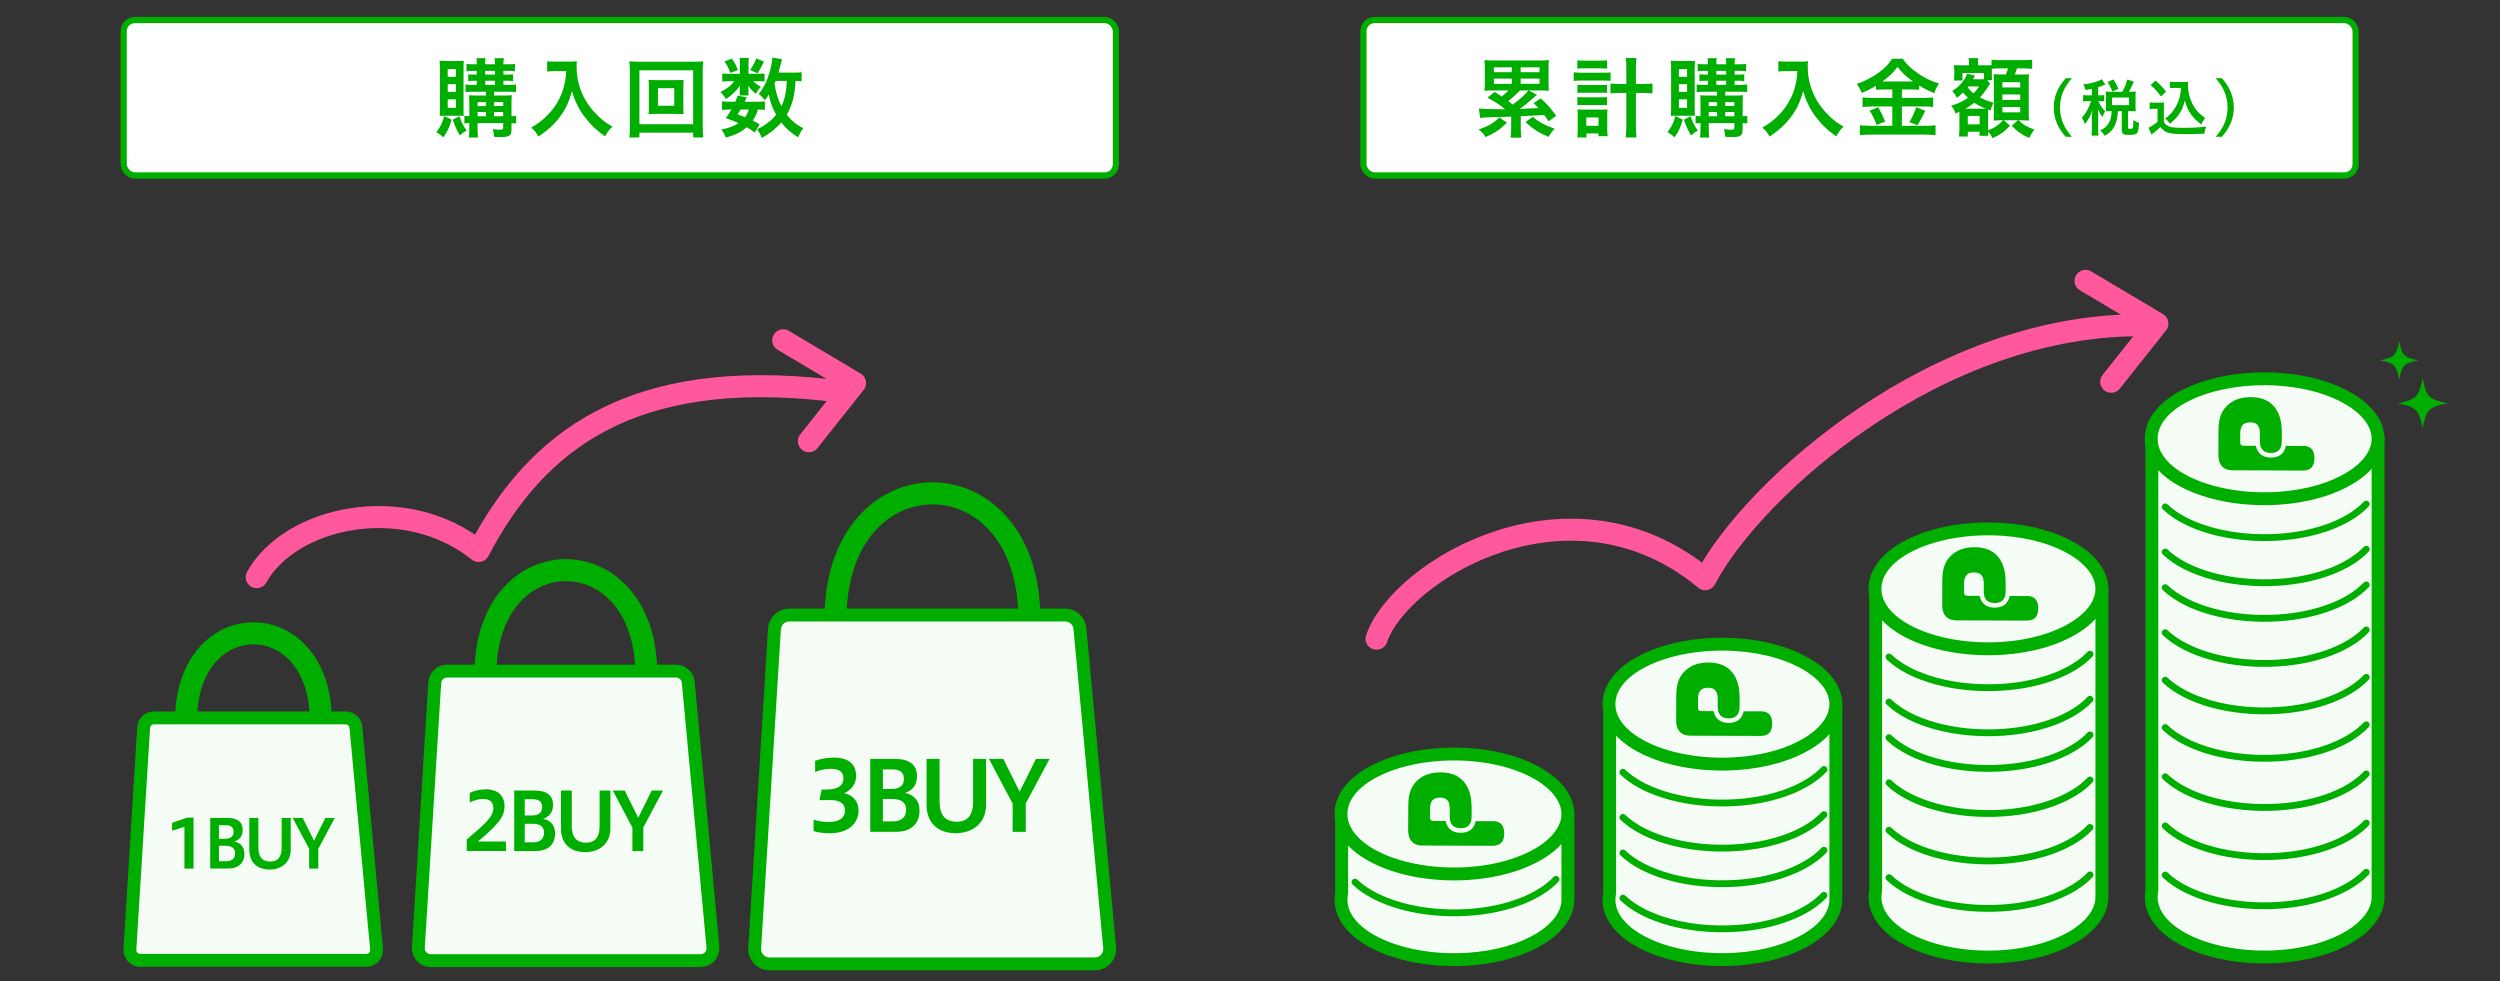 <?xml version="1.0" encoding="UTF-8"?><svg id="_レイヤー_2" xmlns="http://www.w3.org/2000/svg" viewBox="0 0 965 378.67"><rect x="0" y="0" width="965" height="378.67" fill="#333333" stroke="none"/><g id="_レイヤー_1-2"><rect x="47.74" y="7.73" width="383" height="60" rx="4.33" ry="4.33" style="fill:#fff; stroke:#00ae00; stroke-miterlimit:10; stroke-width:2.4px;"/><path d="M174.32,46.19c-.92,3.13-1.6,4.59-3.16,6.8-1.16-1.02-1.73-1.43-2.72-1.97,1.56-2.04,2.28-3.5,3.06-6.22l2.82,1.39ZM172.07,44.66c-1.12,0-1.7.03-2.35.07.07-.95.1-2.28.1-3.5v-14.45c0-1.43-.03-2.21-.14-3.33.78.07,1.53.1,2.79.1h3.94c1.22,0,1.94-.03,2.62-.1-.07.75-.1,1.36-.1,3.03v15.16c0,1.94,0,2.41.07,3.09-.71-.07-1.16-.07-2.28-.07h-4.66ZM172.82,29.64h3.16v-2.99h-3.16v2.99ZM172.82,35.45h3.16v-2.96h-3.16v2.96ZM172.82,41.6h3.16v-3.26h-3.16v3.26ZM177.34,44.87c.75,2.24,1.5,3.71,2.79,5.58-.82.34-1.36.75-2.62,1.8-1.26-2.11-1.87-3.5-2.75-6.05l2.58-1.33ZM182.44,35.42c-1.22,0-1.94.03-2.75.17v-2.99c.78.14,1.5.17,2.75.17h1.6v-1.6h-.95c-.95,0-1.73.03-2.35.14v-2.62q.71.07,2.35.1h.95v-1.43h-1.53c-1.02,0-1.7.03-2.45.14v-2.86c.78.14,1.36.17,2.55.17h1.43c0-1.33-.03-1.7-.17-2.35h3.57c-.14.61-.17,1.05-.17,2.35h3.81c0-1.46-.03-1.73-.17-2.35h3.6c-.14.68-.2,1.26-.2,2.35h2.01c1.16,0,1.8-.03,2.45-.17v2.86c-.82-.1-1.39-.14-2.41-.14h-2.04v1.43h1.43c.99,0,1.7-.03,2.31-.1v2.62c-.58-.1-1.43-.14-2.38-.14h-1.36v1.6h2.14c1.39,0,2.04-.03,2.72-.17v2.99c-.71-.14-1.39-.17-2.72-.17h-5.78v1.46h3.81c1.33,0,2.18-.03,3.09-.14-.07.48-.14,1.73-.14,2.79v5.34c.88-.03,1.26-.07,1.8-.17v2.96c-.61-.1-.88-.1-1.8-.14v2.28c0,2.48-.71,3.09-3.74,3.09-.95,0-1.73,0-2.96-.07-.17-1.67-.24-2.01-.58-2.96,1.12.14,2.04.2,2.72.2,1.12,0,1.36-.14,1.36-.75v-1.8h-9.89v1.5c0,2.31.03,2.92.14,4.08h-3.5c.14-1.22.17-2.01.17-4.08v-1.5c-.78,0-1.22.03-1.9.14v-2.96c.65.1,1.05.14,1.9.17v-5.03c0-1.36-.03-2.11-.1-3.06.82.07,1.63.1,3.13.1h3.37v-1.46h-5.1ZM187.58,39.43h-3.23v1.5h3.23v-1.5ZM187.58,43.24h-3.23v1.63h3.23v-1.63ZM187.27,28.79h3.81v-1.43h-3.81v1.43ZM187.27,32.76h3.81v-1.6h-3.81v1.6ZM194.24,40.92v-1.5h-3.54v1.5h3.54ZM194.24,44.87v-1.63h-3.54v1.63h3.54Z" style="fill:#00ae00; stroke-width:0px;"/><path d="M214.4,27.43c-.92,0-1.9.07-3.2.17v-3.98c.95.14,1.63.17,3.13.17h5.3c1.36,0,2.24-.03,3.03-.17-.1.95-.1,1.26-.1,2.11,0,4.73,1.19,9.11,3.57,13.16,1.39,2.31,3.03,4.32,5.3,6.43,1.7,1.53,2.69,2.24,4.96,3.57-1.29,1.22-1.94,2.07-2.82,3.77-3.37-2.35-5.85-4.76-8.13-7.85-1.22-1.63-1.97-2.89-2.92-4.93-.85-1.84-1.16-2.65-1.7-4.73-1.22,4.28-2.55,7.11-4.79,10.06-2.07,2.79-4.62,5.1-8.23,7.51-.71-1.43-1.5-2.41-2.75-3.47,2.82-1.63,4.49-2.92,6.7-5.24,2.62-2.72,4.66-6.26,5.71-9.86.68-2.31.95-4.04,1.09-6.73h-4.15Z" style="fill:#00ae00; stroke-width:0px;"/><path d="M267.58,53.06v-1.84h-20.77v1.84h-3.88c.14-1.09.2-2.48.2-4.32v-21.08c0-1.56-.07-2.79-.2-4.01,1.22.14,2.28.17,3.91.17h20.64c1.67,0,2.72-.03,3.94-.17-.14,1.22-.17,2.31-.17,4.01v21.08c0,1.8.07,3.5.2,4.32h-3.88ZM246.81,47.93h20.74v-20.77h-20.74v20.77ZM260.68,30.93c1.46,0,2.38-.03,3.2-.1-.07.78-.1,1.6-.1,2.62v7.99c0,1.05.03,1.8.1,2.62-.95-.07-1.77-.1-3.2-.1h-7.11c-1.67,0-2.24.03-3.23.1.1-.85.14-1.63.14-2.62v-7.99c0-.95-.03-1.77-.14-2.62.85.07,1.73.1,3.23.1h7.11ZM253.98,40.82h6.29v-6.77h-6.29v6.77Z" style="fill:#00ae00; stroke-width:0px;"/><path d="M293.01,28.48c.95,0,1.73-.03,2.11-.1v3.06c-.51-.07-1.09-.1-2.14-.1h-2.21c.61.71,1.29,1.22,2.92,2.14-.88.95-1.02,1.16-1.94,2.72-1.63-1.39-2.11-1.87-2.92-3.16.03.68.07,1.09.07,1.36v1.22c0,.41.03.82.14,1.22h-3.57c.07-.34.1-.75.1-1.09v-1.26c0-.34.03-.85.1-1.46-1.8,2.45-2.89,3.47-5.47,5.24-.71-1.26-1.09-1.7-2.14-2.75,2.69-1.36,4.25-2.58,5.34-4.18h-1.8c-1.19,0-2.04.03-2.79.14v-3.13c.78.1,1.56.14,2.82.14h3.98v-3.91c0-1.02-.03-1.6-.14-2.24h3.6c-.1.61-.14,1.19-.14,2.18v3.98h4.08ZM291.28,51.16c-1.22-.99-1.7-1.29-3.09-2.04-2.11,1.87-4.08,2.86-7.99,3.98-.51-1.19-.99-2.07-1.73-3.09,2.99-.65,4.76-1.29,6.63-2.45-1.67-.75-2.58-1.12-4.96-1.97,1.09-1.46,1.36-1.9,2.18-3.3h-.99c-1.19,0-1.87.03-2.62.17v-3.37c.71.14,1.43.17,2.62.17h2.55c.31-.75.44-1.16.85-2.35l3.47.65c-.31.82-.44,1.09-.71,1.7h5.27c1.16,0,1.84-.03,2.48-.14v3.3c-.68-.1-1.26-.14-2.69-.14-.68,2.11-.99,2.79-2.01,4.28,1.33.61,1.56.75,2.69,1.46l-1.94,3.13ZM282.47,22.63c1.26,1.84,1.7,2.62,2.35,4.39l-2.92,1.12c-.68-1.87-1.19-2.92-2.24-4.42l2.82-1.09ZM285.87,42.28c-.48.78-.58.95-1.16,1.87,1.39.51,1.84.65,2.86,1.09.68-.92,1.12-1.8,1.5-2.96h-3.2ZM294.91,23.79c-1.29,2.58-1.5,2.99-2.52,4.52l-2.86-1.29c1.09-1.46,1.8-2.82,2.38-4.45l2.99,1.22ZM309.43,31.37c-.68-.1-1.02-.1-2.35-.14-.27,5.51-1.26,9.45-3.4,13.05,1.8,2.31,3.77,3.91,6.36,5.2-.78,1.05-1.36,2.04-1.94,3.54-2.52-1.5-4.76-3.47-6.53-5.75-2.11,2.45-4.66,4.45-7.55,5.98-.65-1.73-.95-2.28-1.8-3.33,1.43-.71,1.87-.95,2.65-1.46,1.9-1.22,3.43-2.55,4.73-4.15-1.56-2.82-2.21-4.66-2.82-7.82-.58.92-.82,1.26-1.53,2.21-.71-.99-1.46-1.73-2.38-2.41,2.07-2.58,3.47-5.58,4.52-9.59.41-1.6.75-3.57.75-4.52l3.71.71c-.14.41-.2.68-.48,1.84-.2.88-.51,2.01-.88,3.3h5.81c1.6,0,2.31-.03,3.13-.17v3.5ZM299.4,31.23c-.24.61-.27.61-.44,1.02.54,3.6,1.26,5.92,2.69,8.77,1.29-2.82,1.9-5.61,2.07-9.79h-4.32Z" style="fill:#00ae00; stroke-width:0px;"/><rect x="526.28" y="7.73" width="383" height="60" rx="4.33" ry="4.33" style="fill:#fff; stroke:#00ae00; stroke-miterlimit:10; stroke-width:2.4px;"/><path d="M581.68,47.32c-2.58,2.62-4.59,3.98-8.26,5.58-.65-1.12-1.36-1.9-2.65-2.89,4.01-1.46,5.71-2.45,7.96-4.66l2.96,1.97ZM593.34,36.64c-.75.54-.82.61-1.6,1.29-1.8,1.63-3.81,3.23-5.13,4.11,1.33-.03,3.74-.14,7.28-.34-.58-.61-.92-.95-1.94-1.9l2.79-1.8c2.62,2.38,3.64,3.54,5.95,6.7l-2.96,2.14c-.78-1.22-1.05-1.67-1.67-2.45-3.3.2-6.26.37-9.04.48v4.73c0,1.5.07,2.45.2,3.54h-4.11c.14-1.22.2-2.11.2-3.54v-4.59c-2.18.1-5.88.2-7.14.24-2.65.03-4.22.14-4.83.27l-.48-3.67q1.63.31,10.13.34c-1.87-1.6-3.2-2.48-6.83-4.49l2.79-2.21c1.43.88,1.87,1.16,2.75,1.77.85-.68,1.56-1.33,2.58-2.35h-6.12c-1.43,0-2.21.03-3.16.14.1-1.02.14-1.87.14-3.23v-5.27c0-1.43-.03-2.31-.14-3.37,1.02.14,2.18.17,3.6.17h17.68c1.43,0,2.58-.03,3.6-.17-.1.92-.14,1.84-.14,3.37v5.27c0,1.43.03,2.35.14,3.23-.95-.1-1.73-.14-3.16-.14h-4.66l3.26,1.73ZM576.65,27.87h6.9v-1.87h-6.9v1.87ZM576.65,32.36h6.9v-2.01h-6.9v2.01ZM586.71,34.91c-1.36,1.43-2.65,2.62-4.55,4.11.92.68,1.19.88,1.77,1.36,2.96-2.18,5.3-4.35,6.02-5.47h-3.23ZM586.98,26v1.87h7.28v-1.87h-7.28ZM586.98,30.35v2.01h7.28v-2.01h-7.28ZM591.67,45.11c2.52,2.11,4.66,3.26,8.43,4.56-.95.95-1.6,1.84-2.35,3.16-3.64-1.5-5.85-2.92-8.94-5.71l2.86-2.01Z" style="fill:#00ae00; stroke-width:0px;"/><path d="M607.45,27.9c.85.1,1.6.17,2.82.17h8.6c1.29,0,2.01-.03,2.82-.14v3.3c-.78-.1-1.43-.14-2.82-.14h-8.6c-1.12,0-1.87.03-2.82.14v-3.33ZM608.84,23.28c.85.1,1.53.14,2.89.14h5.78c1.33,0,1.97-.03,2.82-.14v3.2c-.92-.07-1.56-.1-2.82-.1h-5.78c-1.22,0-2.04.03-2.89.1v-3.2ZM612.38,53.06h-3.54c.14-.99.17-1.9.17-3.2v-5.07c0-1.05-.03-1.67-.14-2.58.65.07,1.09.1,2.35.1h7.14c1.05,0,1.56-.03,2.14-.1-.07.75-.1,1.43-.1,2.58v4.86c0,1.29.03,2.11.17,2.92h-3.57v-1.05h-4.62v1.53ZM608.88,32.73c.71.07,1.09.1,2.21.1h7.07c1.12,0,1.43,0,2.14-.1v3.16c-.75-.1-1.09-.1-2.14-.1h-7.07c-1.12,0-1.43,0-2.21.1v-3.16ZM608.88,37.46c.61.07,1.05.1,2.21.1h7.07c1.12,0,1.46,0,2.14-.1v3.16c-.65-.07-1.12-.1-2.21-.1h-7.04c-1.09,0-1.46.03-2.18.1v-3.16ZM612.31,48.57h4.73v-3.23h-4.73v3.23ZM627.75,26.41c0-1.87-.03-2.75-.2-4.01h4.11c-.14,1.16-.2,2.21-.2,4.01v6.02h2.35c1.84,0,2.92-.07,4.04-.2v3.84c-1.33-.14-2.45-.2-4.04-.2h-2.35v12.17c0,2.31.07,3.67.24,5.03h-4.18c.17-1.33.24-2.58.24-5.03v-12.17h-2.07c-1.46,0-2.89.07-4.05.2v-3.84c1.05.14,2.24.2,4.05.2h2.07v-6.02Z" style="fill:#00ae00; stroke-width:0px;"/><path d="M649.54,46.19c-.92,3.13-1.6,4.59-3.16,6.8-1.16-1.02-1.73-1.43-2.72-1.97,1.56-2.04,2.28-3.5,3.06-6.22l2.82,1.39ZM647.3,44.66c-1.12,0-1.7.03-2.35.07.07-.95.1-2.28.1-3.5v-14.45c0-1.43-.03-2.21-.14-3.33.78.07,1.53.1,2.79.1h3.94c1.22,0,1.94-.03,2.62-.1-.07.75-.1,1.36-.1,3.03v15.16c0,1.94,0,2.41.07,3.09-.71-.07-1.16-.07-2.28-.07h-4.66ZM648.05,29.64h3.16v-2.99h-3.16v2.99ZM648.05,35.45h3.16v-2.96h-3.16v2.96ZM648.05,41.6h3.16v-3.26h-3.16v3.26ZM652.57,44.87c.75,2.24,1.5,3.71,2.79,5.58-.82.34-1.36.75-2.62,1.8-1.26-2.11-1.87-3.5-2.75-6.05l2.58-1.33ZM657.67,35.42c-1.22,0-1.94.03-2.75.17v-2.99c.78.14,1.5.17,2.75.17h1.6v-1.6h-.95c-.95,0-1.73.03-2.35.14v-2.62q.71.07,2.35.1h.95v-1.43h-1.53c-1.02,0-1.7.03-2.45.14v-2.86c.78.14,1.36.17,2.55.17h1.43c0-1.33-.03-1.7-.17-2.35h3.57c-.14.61-.17,1.05-.17,2.35h3.81c0-1.46-.03-1.73-.17-2.35h3.6c-.14.68-.2,1.26-.2,2.35h2.01c1.16,0,1.8-.03,2.45-.17v2.86c-.82-.1-1.39-.14-2.41-.14h-2.04v1.43h1.43c.99,0,1.7-.03,2.31-.1v2.62c-.58-.1-1.43-.14-2.38-.14h-1.36v1.6h2.14c1.39,0,2.04-.03,2.72-.17v2.99c-.71-.14-1.39-.17-2.72-.17h-5.78v1.46h3.81c1.33,0,2.18-.03,3.09-.14-.07.48-.14,1.73-.14,2.79v5.34c.88-.03,1.26-.07,1.8-.17v2.96c-.61-.1-.88-.1-1.8-.14v2.28c0,2.48-.71,3.09-3.74,3.09-.95,0-1.73,0-2.96-.07-.17-1.67-.24-2.01-.58-2.96,1.12.14,2.04.2,2.72.2,1.12,0,1.36-.14,1.36-.75v-1.8h-9.89v1.5c0,2.31.03,2.92.14,4.08h-3.5c.14-1.22.17-2.01.17-4.08v-1.5c-.78,0-1.22.03-1.9.14v-2.96c.65.1,1.05.14,1.9.17v-5.03c0-1.36-.03-2.11-.1-3.06.82.07,1.63.1,3.13.1h3.37v-1.46h-5.1ZM662.8,39.43h-3.23v1.5h3.23v-1.5ZM662.8,43.24h-3.23v1.63h3.23v-1.63ZM662.49,28.79h3.81v-1.43h-3.81v1.43ZM662.49,32.76h3.81v-1.6h-3.81v1.6ZM669.46,40.92v-1.5h-3.54v1.5h3.54ZM669.46,44.87v-1.63h-3.54v1.63h3.54Z" style="fill:#00ae00; stroke-width:0px;"/><path d="M689.63,27.43c-.92,0-1.9.07-3.2.17v-3.98c.95.14,1.63.17,3.13.17h5.3c1.36,0,2.24-.03,3.03-.17-.1.95-.1,1.26-.1,2.11,0,4.73,1.19,9.11,3.57,13.16,1.39,2.31,3.03,4.32,5.3,6.43,1.7,1.53,2.69,2.24,4.96,3.57-1.29,1.22-1.94,2.07-2.82,3.77-3.37-2.35-5.85-4.76-8.13-7.85-1.22-1.63-1.97-2.89-2.92-4.93-.85-1.84-1.16-2.65-1.7-4.73-1.22,4.28-2.55,7.11-4.79,10.06-2.07,2.79-4.62,5.1-8.23,7.51-.71-1.43-1.5-2.41-2.75-3.47,2.82-1.63,4.49-2.92,6.7-5.24,2.62-2.72,4.66-6.26,5.71-9.86.68-2.31.95-4.04,1.09-6.73h-4.15Z" style="fill:#00ae00; stroke-width:0px;"/><path d="M727.37,34.53c-1.33,0-2.28.03-3.26.14v-1.56c-1.9,1.16-3.23,1.84-5.44,2.75-.82-1.8-1.05-2.21-1.94-3.47,6.22-2.18,11.22-5.75,13.63-9.72h4.11c1.33,1.97,2.75,3.4,5.13,5.13,2.75,2.04,5.24,3.3,8.84,4.45-.82,1.26-1.33,2.31-1.8,3.71-2.65-1.12-3.74-1.67-5.85-2.96v1.67c-.95-.1-1.84-.14-3.26-.14h-3.4v3.26h8.47c1.73,0,2.75-.07,3.6-.2v3.71c-.92-.14-2.07-.2-3.64-.2h-8.43v7.45h9.08c1.7,0,2.82-.07,3.91-.2v3.81c-1.22-.14-2.62-.2-3.98-.2h-21.04c-1.56,0-2.79.07-4.18.2v-3.81c1.19.14,2.45.2,4.15.2h8.36v-7.45h-7.85c-1.46,0-2.62.07-3.64.2v-3.71c.92.14,1.97.2,3.64.2h7.85v-3.26h-3.06ZM724.99,41.37c1.16,2.04,1.77,3.3,2.69,5.54l-3.33,1.33c-.71-2.07-1.56-3.84-2.65-5.51l3.3-1.36ZM727.26,31.44h11.15c-2.65-1.87-4.28-3.4-5.98-5.61-1.7,2.28-3.09,3.6-5.85,5.61h.68ZM743.18,42.76q-.44.78-1.63,3.2c-.1.2-.24.44-1.39,2.38l-3.13-1.19c1.02-1.67,1.83-3.43,2.65-5.75l3.5,1.36Z" style="fill:#00ae00; stroke-width:0px;"/><path d="M765.82,28.17h-8.3v2.92h-3.3c.1-.78.14-1.39.14-2.11v-1.63c0-.61-.07-1.39-.14-2.24.51.07,1.26.1,2.69.1h3.13v-.71c0-.92-.03-1.36-.17-2.07h3.81c-.14.58-.17,1.05-.17,2.14v.65h2.79c1.36,0,1.94-.03,2.45-.07v-2.11c1.02.14,1.6.17,3.47.17h8.7c1.84,0,2.82-.07,3.5-.17v3.54c-1.19-.14-1.84-.17-3.5-.17h-2.38c-.27.92-.44,1.39-.82,2.35h2.21c2.01,0,2.58-.03,3.26-.1-.07.92-.1,1.7-.1,2.92v11.52c0,1.43,0,2.24.1,3.43-1.16-.07-2.07-.1-2.86-.1h-1.16c1.94,1.8,2.79,2.31,6.12,3.6-.85,1.05-1.43,1.97-2.01,3.23-2.92-1.33-4.52-2.41-6.73-4.69l2.35-2.14h-5.44l2.41,2.11c-2.21,2.35-4.01,3.6-6.76,4.79-.44-.92-1.05-1.84-1.73-2.52.03.68.07,1.19.14,1.6h-3.4v-1.56h-4.56v1.84h-3.4c.1-.82.17-1.9.17-3.09v-5.24c0-.44,0-.68-.03-1.19-.58.24-.78.34-1.5.65-.41-1.29-.88-2.14-1.67-3.03,2.69-.78,4.52-1.63,6.53-3.03-1.02-.92-1.33-1.26-1.94-2.04-1.02.99-1.39,1.29-2.38,2.04-.54-1.19-.99-1.8-1.8-2.62,2.69-1.6,5.1-4.42,5.75-6.66l3.09.68c-.14.2-.17.27-.31.51-.17.37-.2.41-.48.92h2.69c.71,0,.99,0,1.53-.03v-2.38ZM765.17,41.98c.71,0,.92,0,1.33-.03-1.73-.71-3.16-1.43-4.45-2.28-1.22.99-1.97,1.5-3.47,2.31h6.59ZM759.8,33.38c-.1.17-.14.2-.27.37.65.85,1.33,1.53,2.24,2.28.71-.68,1.02-1.09,2.21-2.65h-4.18ZM759.57,48h4.59v-3.26h-4.59v3.26ZM768.2,32.25l-.1.17c-.24.27-.24.31-.37.54-1.22,1.97-2.28,3.37-3.5,4.66,1.87.95,3.13,1.43,5.3,2.01-.58,1.05-.78,1.6-1.16,2.99l-.95-.31q-.03,1.02-.03,2.31v5.68c1.36-.51,2.04-.82,3.16-1.6,1.09-.75,1.53-1.12,2.62-2.28h-.99c-.58,0-1.46.03-2.62.1.03-.82.1-2.28.1-3.06v-11.66q0-1.5-.1-3.16c.68.1,1.09.1,2.79.1h1.94c.44-1.19.61-1.6.82-2.35h-2.89c-1.36,0-2.65.07-3.37.14v2.21c0,1.29,0,1.73.1,2.21h-1.9l1.16,1.29ZM772.93,33.75h6.87v-2.01h-6.87v2.01ZM772.93,38.58h6.87v-2.11h-6.87v2.11ZM772.93,43.37h6.87v-2.04h-6.87v2.04Z" style="fill:#00ae00; stroke-width:0px;"/><path d="M797.37,52.81c-2.45-2.74-4.62-6.36-4.62-11.31s2.17-8.57,4.62-11.31h2.4c-2.45,2.74-4.62,6.38-4.62,11.31s2.17,8.57,4.62,11.31h-2.4Z" style="fill:#00ae00; stroke-width:0px;"/><path d="M807.46,34.31c-.79.17-1.21.24-2.43.43-.12-.64-.38-1.21-.9-2.14,2.59-.33,4.33-.74,6.12-1.48.36-.14.69-.33.98-.55l1.45,2.05c-.24.09-.26.09-.62.26-.76.33-1.33.55-2.17.79v3.14h.74c.76,0,1.14-.02,1.59-.1v2.43c-.45-.07-.88-.09-1.59-.09h-.67q.07.12.17.33c.71,1.55,1.26,2.36,2.45,3.59l-.21.4c-.41.81-.5.98-.81,1.83-.81-1.07-1-1.38-1.81-3.09.07.57.14,1.93.14,2.67v4.67c0,1.38.02,2.09.14,2.88h-2.71c.12-.81.14-1.57.14-2.88v-4.02c0-.43.1-2.29.14-2.88-.62,2.07-1.48,3.69-2.83,5.38-.38-1.14-.67-1.69-1.19-2.45.98-1.14,1.52-1.95,2.21-3.19.5-.95,1.09-2.36,1.36-3.24h-1.19c-.9,0-1.36.02-1.88.12v-2.48c.55.09.98.12,1.88.12h1.5v-2.5ZM819.22,35.43c.93-1.71,1.36-2.79,1.9-4.74l2.57.83c-1.07,2.38-1.31,2.86-1.95,3.9h.74c.81,0,1.29-.02,1.93-.1-.07.55-.09.93-.09,1.64v4.26c0,.71.02,1.19.09,1.74-.62-.07-1.19-.1-1.93-.1h-1.05v6.36c0,.45.12.5,1,.5.95,0,1-.12,1.05-3.36.88.6,1.5.88,2.21,1.05-.19,2.55-.33,3.29-.74,3.86-.45.62-1.19.79-3.38.79-2,0-2.57-.45-2.57-2v-7.19h-1.48c-.17,2.55-.43,3.83-1.07,5.26-.9,2-2.02,3.17-4.07,4.29-.5-.91-.83-1.29-1.74-2.05,3.02-1.4,4.43-3.76,4.43-7.5h-.36c-.76,0-1.24.02-1.86.1.05-.55.07-1.09.07-1.74v-4.21c0-.55-.02-1.14-.07-1.69.69.07,1.07.1,1.88.1h4.48ZM815.41,35.33c-.71-1.74-1.17-2.62-1.9-3.62l2.26-1.05c.88,1.36,1.4,2.33,1.93,3.62l-2.29,1.05ZM815.27,40.59h6.55v-2.93h-6.55v2.93Z" style="fill:#00ae00; stroke-width:0px;"/><path d="M829.78,39.52c.6.1.98.12,1.88.12h1.93c.69,0,1.21-.02,1.76-.09-.07.74-.1,1.24-.1,2.55v4.86c.36.79.55,1,1.33,1.5,1.12.71,2.33.88,6.36.88,3.36,0,6.33-.17,8.64-.5-.41,1.12-.55,1.69-.69,2.76-2.07.1-5.45.17-7.07.17-3.83,0-5.74-.14-6.95-.55-1.19-.38-2.02-1-2.95-2.19-.74.74-1.31,1.24-2.4,2.07-.41.31-.52.43-.69.55q-.24.21-.36.29l-1.14-2.64c1.02-.43,2.48-1.4,3.48-2.29v-5.02h-1.43c-.67,0-1,.02-1.59.12v-2.57ZM832.02,31.1c1.69,1.48,2.95,2.79,4.07,4.26l-1.93,1.88c-1.45-1.95-2.19-2.76-4-4.4l1.86-1.74ZM839.52,33.95c-.79,0-1.33.02-1.93.09v-2.5c.52.09,1.02.12,1.95.12h3.31c.76,0,1.29-.02,1.74-.1-.05.55-.07.86-.07,1.26,0,2.29.55,4.64,1.52,6.76,1.21,2.57,2.62,4.19,5.17,6-.67.81-1.07,1.43-1.55,2.45-1.71-1.29-2.67-2.21-3.74-3.64-1.17-1.57-1.83-2.98-2.59-5.55-.6,2.5-1.26,3.95-2.55,5.71-.88,1.19-1.62,1.93-3.17,3.19-.62-.83-.98-1.21-1.83-2.02,1.4-1.02,2.12-1.71,3.07-3,1.24-1.67,2.12-3.57,2.59-5.55.21-.95.31-1.64.45-3.24h-2.38Z" style="fill:#00ae00; stroke-width:0px;"/><path d="M855.23,52.81c2.45-2.74,4.62-6.36,4.62-11.31s-2.17-8.57-4.62-11.31h2.4c2.45,2.74,4.62,6.38,4.62,11.31s-2.17,8.57-4.62,11.31h-2.4Z" style="fill:#00ae00; stroke-width:0px;"/><path d="M621.32,271.8v72.86c-.17.85-.26,1.71-.26,2.6,0,14.48,23.65,24.65,49.21,22.97,22.29-1.47,38.37-11.68,38.37-22.97v-75.46h-87.32Z" style="fill:#f5fcf5; stroke:#00ae00; stroke-linecap:round; stroke-linejoin:round; stroke-width:4.97px;"/><path d="M708.64,271.8c0,11.29-16.08,21.5-38.37,22.97-25.56,1.68-49.21-8.49-49.21-22.97s23.65-24.65,49.21-22.97c22.29,1.47,38.37,11.68,38.37,22.97Z" style="fill:#f5fcf5; stroke:#00ae00; stroke-miterlimit:10; stroke-width:4.97px;"/><path d="M704.06,297.03c-6.3,6.7-18.6,11.76-33.79,12.76-18.18,1.2-35.38-3.6-43.81-11.68" style="fill:none; stroke:#00ae00; stroke-linecap:round; stroke-miterlimit:10; stroke-width:2.63px;"/><path d="M704.06,314.44c-6.3,6.7-18.6,11.76-33.79,12.76-18.18,1.2-35.38-3.6-43.81-11.68" style="fill:none; stroke:#00ae00; stroke-linecap:round; stroke-miterlimit:10; stroke-width:2.63px;"/><path d="M704.06,328.18c-6.3,6.7-18.6,11.76-33.79,12.76-18.18,1.2-35.38-3.6-43.81-11.68" style="fill:none; stroke:#00ae00; stroke-linecap:round; stroke-miterlimit:10; stroke-width:2.63px;"/><path d="M704.06,345.6c-6.3,6.7-18.6,11.76-33.79,12.76-18.18,1.2-35.38-3.6-43.81-11.68" style="fill:none; stroke:#00ae00; stroke-linecap:round; stroke-miterlimit:10; stroke-width:2.63px;"/><path d="M679.62,274.56c1.1,0,4.47.06,4.45,4.75-.01,3.02-1.29,4.77-4.49,4.76l-27.08-.09c-5.52-.02-5.5-4.8-5.5-6.24l.03-8.33c.01-4.16.42-7.62,3.41-10.46,2.46-2.36,5.66-3.22,9.04-3.21,12.05.04,12.01,11.22,12,13.76v3.33c-.02,1.18-.16,4.47-4.19,4.46-2.89,0-4.25-1.55-4.24-4.48v-2.98c.02-3.29-1.38-4.34-3.7-4.35-2.06,0-3.9.6-3.92,4.32v2.72c-.01,1.53-.02,1.97,1.91,1.98h4.12c.21,1.02,1.04,4.53,5.77,4.55,4.82.02,5.62-3.53,5.8-4.49l6.57.02Z" style="fill:#00ae00; stroke-width:0px;"/><path d="M724.01,227.29v116.38c-.17.85-.26,1.71-.26,2.6,0,14.48,23.65,24.65,49.21,22.97,22.29-1.47,38.37-11.68,38.37-22.97v-118.97h-87.32Z" style="fill:#f5fcf5; stroke:#00ae00; stroke-linecap:round; stroke-linejoin:round; stroke-width:4.97px;"/><path d="M811.33,227.29c0,11.29-16.08,21.5-38.37,22.97-25.56,1.68-49.21-8.49-49.21-22.97s23.65-24.65,49.21-22.97c22.29,1.47,38.37,11.68,38.37,22.97Z" style="fill:#f5fcf5; stroke:#00ae00; stroke-miterlimit:10; stroke-width:4.97px;"/><path d="M806.75,252.51c-6.3,6.7-18.6,11.76-33.79,12.76-18.18,1.2-35.38-3.6-43.81-11.68" style="fill:none; stroke:#00ae00; stroke-linecap:round; stroke-miterlimit:10; stroke-width:2.63px;"/><path d="M806.75,269.92c-6.3,6.7-18.6,11.76-33.79,12.76-18.18,1.2-35.38-3.6-43.81-11.68" style="fill:none; stroke:#00ae00; stroke-linecap:round; stroke-miterlimit:10; stroke-width:2.63px;"/><path d="M806.75,283.67c-6.3,6.7-18.6,11.76-33.79,12.76-18.18,1.2-35.38-3.6-43.81-11.68" style="fill:none; stroke:#00ae00; stroke-linecap:round; stroke-miterlimit:10; stroke-width:2.63px;"/><path d="M806.75,301.08c-6.3,6.7-18.6,11.76-33.79,12.76-18.18,1.2-35.38-3.6-43.81-11.68" style="fill:none; stroke:#00ae00; stroke-linecap:round; stroke-miterlimit:10; stroke-width:2.63px;"/><path d="M806.75,319.39c-6.3,6.7-18.6,11.76-33.79,12.76-18.18,1.2-35.38-3.6-43.81-11.68" style="fill:none; stroke:#00ae00; stroke-linecap:round; stroke-miterlimit:10; stroke-width:2.63px;"/><path d="M806.75,337.7c-6.3,6.7-18.6,11.76-33.79,12.76-18.18,1.2-35.38-3.6-43.81-11.68" style="fill:none; stroke:#00ae00; stroke-linecap:round; stroke-miterlimit:10; stroke-width:2.63px;"/><path d="M782.31,230.05c1.1,0,4.47.06,4.45,4.75-.01,3.02-1.29,4.77-4.49,4.76l-27.08-.09c-5.52-.02-5.5-4.8-5.5-6.24l.03-8.33c.01-4.16.42-7.62,3.41-10.46,2.46-2.36,5.66-3.22,9.04-3.21,12.05.04,12.01,11.22,12,13.76v3.33c-.02,1.18-.16,4.47-4.19,4.46-2.89-.01-4.25-1.55-4.24-4.48v-2.98c.02-3.29-1.38-4.34-3.7-4.35-2.06,0-3.9.6-3.92,4.33v2.72c-.01,1.53-.02,1.97,1.91,1.98h4.12c.21,1.02,1.04,4.53,5.77,4.55,4.82.02,5.62-3.53,5.8-4.49l6.57.02Z" style="fill:#00ae00; stroke-width:0px;"/><path d="M830.62,169.36v174.3c-.17.85-.26,1.71-.26,2.6,0,14.48,23.65,24.65,49.21,22.97,22.29-1.47,38.37-11.68,38.37-22.97v-176.9h-87.32Z" style="fill:#f5fcf5; stroke:#00ae00; stroke-linecap:round; stroke-linejoin:round; stroke-width:4.97px;"/><path d="M917.94,169.36c0,11.29-16.08,21.5-38.37,22.97-25.56,1.68-49.21-8.49-49.21-22.97s23.65-24.65,49.21-22.97c22.29,1.47,38.37,11.68,38.37,22.97Z" style="fill:#f5fcf5; stroke:#00ae00; stroke-miterlimit:10; stroke-width:4.97px;"/><path d="M913.37,194.58c-6.3,6.7-18.6,11.76-33.79,12.76-18.18,1.2-35.38-3.6-43.81-11.68" style="fill:none; stroke:#00ae00; stroke-linecap:round; stroke-miterlimit:10; stroke-width:2.63px;"/><path d="M913.37,212c-6.3,6.7-18.6,11.76-33.79,12.76-18.18,1.2-35.38-3.6-43.81-11.68" style="fill:none; stroke:#00ae00; stroke-linecap:round; stroke-miterlimit:10; stroke-width:2.63px;"/><path d="M913.37,225.74c-6.3,6.7-18.6,11.76-33.79,12.76-18.18,1.2-35.38-3.6-43.81-11.68" style="fill:none; stroke:#00ae00; stroke-linecap:round; stroke-miterlimit:10; stroke-width:2.63px;"/><path d="M913.37,243.15c-6.3,6.7-18.6,11.76-33.79,12.76-18.18,1.2-35.38-3.6-43.81-11.68" style="fill:none; stroke:#00ae00; stroke-linecap:round; stroke-miterlimit:10; stroke-width:2.63px;"/><path d="M913.37,261.46c-6.3,6.7-18.6,11.76-33.79,12.76-18.18,1.2-35.38-3.6-43.81-11.68" style="fill:none; stroke:#00ae00; stroke-linecap:round; stroke-miterlimit:10; stroke-width:2.63px;"/><path d="M913.37,279.77c-6.3,6.7-18.6,11.76-33.79,12.76-18.18,1.2-35.38-3.6-43.81-11.68" style="fill:none; stroke:#00ae00; stroke-linecap:round; stroke-miterlimit:10; stroke-width:2.63px;"/><path d="M913.37,298.74c-6.3,6.7-18.6,11.76-33.79,12.76-18.18,1.2-35.38-3.6-43.81-11.68" style="fill:none; stroke:#00ae00; stroke-linecap:round; stroke-miterlimit:10; stroke-width:2.63px;"/><path d="M913.37,317.72c-6.3,6.7-18.6,11.76-33.79,12.76-18.18,1.2-35.38-3.6-43.81-11.68" style="fill:none; stroke:#00ae00; stroke-linecap:round; stroke-miterlimit:10; stroke-width:2.63px;"/><path d="M913.37,336.69c-6.3,6.7-18.6,11.76-33.79,12.76-18.18,1.2-35.38-3.6-43.81-11.68" style="fill:none; stroke:#00ae00; stroke-linecap:round; stroke-miterlimit:10; stroke-width:2.63px;"/><path d="M888.92,172.12c1.1,0,4.47.06,4.45,4.75-.01,3.02-1.29,4.77-4.49,4.76l-27.08-.09c-5.52-.02-5.5-4.8-5.5-6.24l.03-8.33c.01-4.16.42-7.62,3.41-10.46,2.46-2.36,5.66-3.22,9.04-3.21,12.05.04,12.01,11.22,12,13.76v3.33c-.02,1.18-.16,4.47-4.19,4.46-2.89-.01-4.25-1.55-4.24-4.48v-2.98c.02-3.29-1.38-4.34-3.7-4.35-2.06,0-3.9.6-3.92,4.33v2.72c-.01,1.53-.02,1.97,1.91,1.98h4.12c.21,1.02,1.04,4.53,5.77,4.55,4.82.02,5.62-3.53,5.8-4.49l6.57.02Z" style="fill:#00ae00; stroke-width:0px;"/><path d="M517.88,314.2v30.47c-.17.85-.26,1.71-.26,2.6,0,14.48,23.65,24.65,49.21,22.97,22.29-1.47,38.37-11.68,38.37-22.97v-33.06h-87.32Z" style="fill:#f5fcf5; stroke:#00ae00; stroke-linecap:round; stroke-linejoin:round; stroke-width:4.97px;"/><path d="M605.2,314.2c0,11.29-16.08,21.5-38.37,22.97-25.56,1.68-49.21-8.49-49.21-22.97s23.65-24.65,49.21-22.97c22.29,1.47,38.37,11.68,38.37,22.97Z" style="fill:#f5fcf5; stroke:#00ae00; stroke-miterlimit:10; stroke-width:4.97px;"/><path d="M600.62,339.42c-6.3,6.7-18.6,11.76-33.79,12.76-18.18,1.2-35.38-3.6-43.81-11.68" style="fill:none; stroke:#00ae00; stroke-linecap:round; stroke-miterlimit:10; stroke-width:2.63px;"/><path d="M576.18,316.96c1.1,0,4.47.06,4.45,4.75-.01,3.02-1.29,4.77-4.49,4.76l-27.08-.09c-5.52-.02-5.5-4.8-5.5-6.24l.03-8.33c.01-4.16.42-7.62,3.41-10.46,2.46-2.36,5.66-3.22,9.04-3.21,12.05.04,12.01,11.22,12,13.76v3.33c-.02,1.18-.16,4.47-4.19,4.46-2.89,0-4.25-1.55-4.24-4.48v-2.98c.02-3.29-1.38-4.34-3.7-4.35-2.06,0-3.9.6-3.92,4.33v2.72c-.01,1.53-.02,1.97,1.91,1.98h4.12c.21,1.02,1.04,4.53,5.77,4.55,4.82.02,5.62-3.53,5.8-4.49l6.57.02Z" style="fill:#00ae00; stroke-width:0px;"/><path d="M944.78,155.66c-7.16,1.37-8.28,2.49-9.65,9.65-1.37-7.16-2.49-8.28-9.65-9.65,7.16-1.37,8.28-2.49,9.65-9.65,1.37,7.16,2.49,8.28,9.65,9.65Z" style="fill:#00ae00; stroke-width:0px;"/><path d="M933.51,139.08c-5.5,1.06-6.35,1.91-7.41,7.41-1.06-5.5-1.91-6.35-7.41-7.41,5.5-1.06,6.35-1.91,7.41-7.41,1.06,5.5,1.91,6.35,7.41,7.41Z" style="fill:#00ae00; stroke-width:0px;"/><path d="M531.35,246.54c9.06-26.42,74.93-66.08,126.87-22.97,18.07-34.62,89.72-99.6,170.57-98" style="fill:none; stroke:#ff589d; stroke-linecap:round; stroke-linejoin:round; stroke-width:8.5px;"/><polyline points="805.03 108.41 832.76 124.91 814.93 147.36" style="fill:none; stroke:#ff589d; stroke-linecap:round; stroke-linejoin:round; stroke-width:8.5px;"/><polyline points="302.32 131.35 330.05 147.86 312.23 170.3" style="fill:none; stroke:#ff589d; stroke-linecap:round; stroke-linejoin:round; stroke-width:8.5px;"/><path d="M141.38,370.7H54.13c-2.31,0-4.13-1.95-3.99-4.25l5.3-85.59c.13-2.11,1.88-3.75,3.99-3.75h73.97c2.07,0,3.79,1.57,3.98,3.63l7.97,85.59c.22,2.35-1.63,4.37-3.98,4.37Z" style="fill:#f5fcf5; stroke:#00ae00; stroke-miterlimit:10; stroke-width:4.97px;"/><path d="M71.83,277.18c.73-43.62,51.25-43.62,51.98,0" style="fill:none; stroke:#00ae00; stroke-miterlimit:10; stroke-width:8.5px;"/><path d="M71.19,335.27v-16.12l-4.76,1.51v-3.04l5.8-2.03h2.47v19.68h-3.51Z" style="fill:#00ae00; stroke-width:0px;"/><path d="M81.14,335.27v-19.55h6.68c3.74,0,5.85,1.53,5.85,4.6,0,2.24-1.07,3.87-3.28,4.52,2.31.42,3.95,1.98,3.95,4.73,0,3.48-2.29,5.69-6.24,5.69h-6.97ZM84.52,318.52v5.25h2.31c2.29,0,3.33-1.01,3.33-2.68s-.88-2.57-3.09-2.57h-2.55ZM84.52,326.45v6.01h2.78c2.26,0,3.46-1.14,3.46-3.17,0-1.92-1.4-2.83-3.72-2.83h-2.52Z" style="fill:#00ae00; stroke-width:0px;"/><path d="M108.73,315.72h3.48v12.25c0,5.1-3.77,7.67-8.11,7.67-4.71,0-7.85-2.6-7.85-7.67v-12.25h3.48v11.44c0,3.33,1.27,5.41,4.63,5.41,2.86,0,4.37-1.72,4.37-5.41v-11.44Z" style="fill:#00ae00; stroke-width:0px;"/><path d="M119.34,335.27v-7.59l-6.34-11.96h3.85l4.37,8.79,4.37-8.79h3.64l-6.37,11.93v7.62h-3.51Z" style="fill:#00ae00; stroke-width:0px;"/><path d="M270.43,370.81h-104.18c-2.75,0-4.94-2.32-4.77-5.07l6.33-102.21c.16-2.52,2.24-4.48,4.77-4.48h88.33c2.47,0,4.53,1.88,4.76,4.33l9.52,102.21c.26,2.8-1.94,5.22-4.76,5.22Z" style="fill:#f5fcf5; stroke:#00ae00; stroke-miterlimit:10; stroke-width:4.97px;"/><path d="M187.39,259.13c.87-52.08,61.2-52.08,62.07,0" style="fill:none; stroke:#00ae00; stroke-miterlimit:10; stroke-width:8.5px;"/><path d="M180.15,328.5v-4.44c6.77-5.87,10.28-8.6,10.28-12.08,0-2.55-1.43-3.57-4.01-3.57-1.68,0-3.32.53-5.09,1.3v-3.63c1.83-.93,4.22-1.4,6.21-1.4,4.75,0,7.2,2.64,7.2,6.43,0,3.32-1.15,6.21-10.28,13.72h10.84v3.66h-15.15Z" style="fill:#00ae00; stroke-width:0px;"/><path d="M198.5,328.5v-23.35h7.98c4.47,0,6.99,1.83,6.99,5.5,0,2.67-1.27,4.63-3.91,5.4,2.76.5,4.72,2.36,4.72,5.65,0,4.16-2.73,6.8-7.45,6.8h-8.32ZM202.54,308.5v6.27h2.76c2.73,0,3.97-1.21,3.97-3.2s-1.06-3.07-3.69-3.07h-3.04ZM202.54,317.98v7.17h3.32c2.7,0,4.13-1.37,4.13-3.79s-1.68-3.38-4.44-3.38h-3.01Z" style="fill:#00ae00; stroke-width:0px;"/><path d="M231.45,305.15h4.16v14.62c0,6.09-4.5,9.16-9.69,9.16-5.62,0-9.38-3.11-9.38-9.16v-14.62h4.16v13.66c0,3.97,1.52,6.46,5.53,6.46,3.42,0,5.22-2.05,5.22-6.46v-13.66Z" style="fill:#00ae00; stroke-width:0px;"/><path d="M244.11,328.5v-9.07l-7.58-14.28h4.6l5.22,10.5,5.22-10.5h4.35l-7.61,14.25v9.1h-4.19Z" style="fill:#00ae00; stroke-width:0px;"/><path d="M422.59,372.07h-125.54c-3.32,0-5.95-2.8-5.74-6.11l7.63-123.16c.19-3.03,2.7-5.4,5.74-5.4h106.44c2.97,0,5.46,2.26,5.73,5.22l11.47,123.16c.31,3.38-2.34,6.29-5.73,6.29Z" style="fill:#f5fcf5; stroke:#00ae00; stroke-miterlimit:10; stroke-width:4.97px;"/><path d="M322.53,237.5c1.05-62.76,73.75-62.76,74.79,0" style="fill:none; stroke:#00ae00; stroke-miterlimit:10; stroke-width:8.5px;"/><path d="M314.04,316.41c1.23.37,3.37.9,5.61.9,4.71,0,6.51-1.87,6.51-4.41,0-2.69-1.83-4.08-5.76-4.08h-4.08l.82-4.04h1.76c4.79,0,6.66-1.72,6.66-4.38,0-2.88-2.1-3.63-5.09-3.63-2.02,0-3.89.49-5.84,1.2v-4.3c2.21-.82,4.71-1.23,7.37-1.23,5.95,0,8.46,2.92,8.46,7.11,0,2.77-1.61,5.35-4.6,6.62,3.78.86,5.54,3.48,5.54,6.7,0,4.83-3.82,8.75-11,8.75-2.69,0-4.6-.26-6.36-.82v-4.38Z" style="fill:#00ae00; stroke-width:0px;"/><path d="M335.92,321.09v-28.14h9.62c5.39,0,8.42,2.21,8.42,6.62,0,3.22-1.53,5.58-4.71,6.51,3.33.6,5.69,2.84,5.69,6.81,0,5.01-3.29,8.19-8.98,8.19h-10.03ZM340.79,296.99v7.56h3.33c3.29,0,4.79-1.46,4.79-3.85s-1.27-3.7-4.45-3.7h-3.67ZM340.79,308.41v8.64h4c3.25,0,4.98-1.65,4.98-4.56,0-2.77-2.02-4.08-5.35-4.08h-3.63Z" style="fill:#00ae00; stroke-width:0px;"/><path d="M375.62,292.95h5.01v17.62c0,7.33-5.42,11.04-11.67,11.04-6.77,0-11.3-3.74-11.3-11.04v-17.62h5.01v16.46c0,4.79,1.83,7.78,6.66,7.78,4.12,0,6.29-2.47,6.29-7.78v-16.46Z" style="fill:#00ae00; stroke-width:0px;"/><path d="M390.88,321.09v-10.92l-9.13-17.21h5.54l6.29,12.65,6.29-12.65h5.24l-9.17,17.17v10.96h-5.05Z" style="fill:#00ae00; stroke-width:0px;"/><path d="M99.09,222.77c13.01-23.32,56.93-33.08,85.67-10.09,22.53-42.94,59.1-70.7,135.55-62.03" style="fill:none; stroke:#ff589d; stroke-linecap:round; stroke-linejoin:round; stroke-width:8.5px;"/><rect width="965" height="378.67" style="fill:none; stroke-width:0px;"/></g></svg>